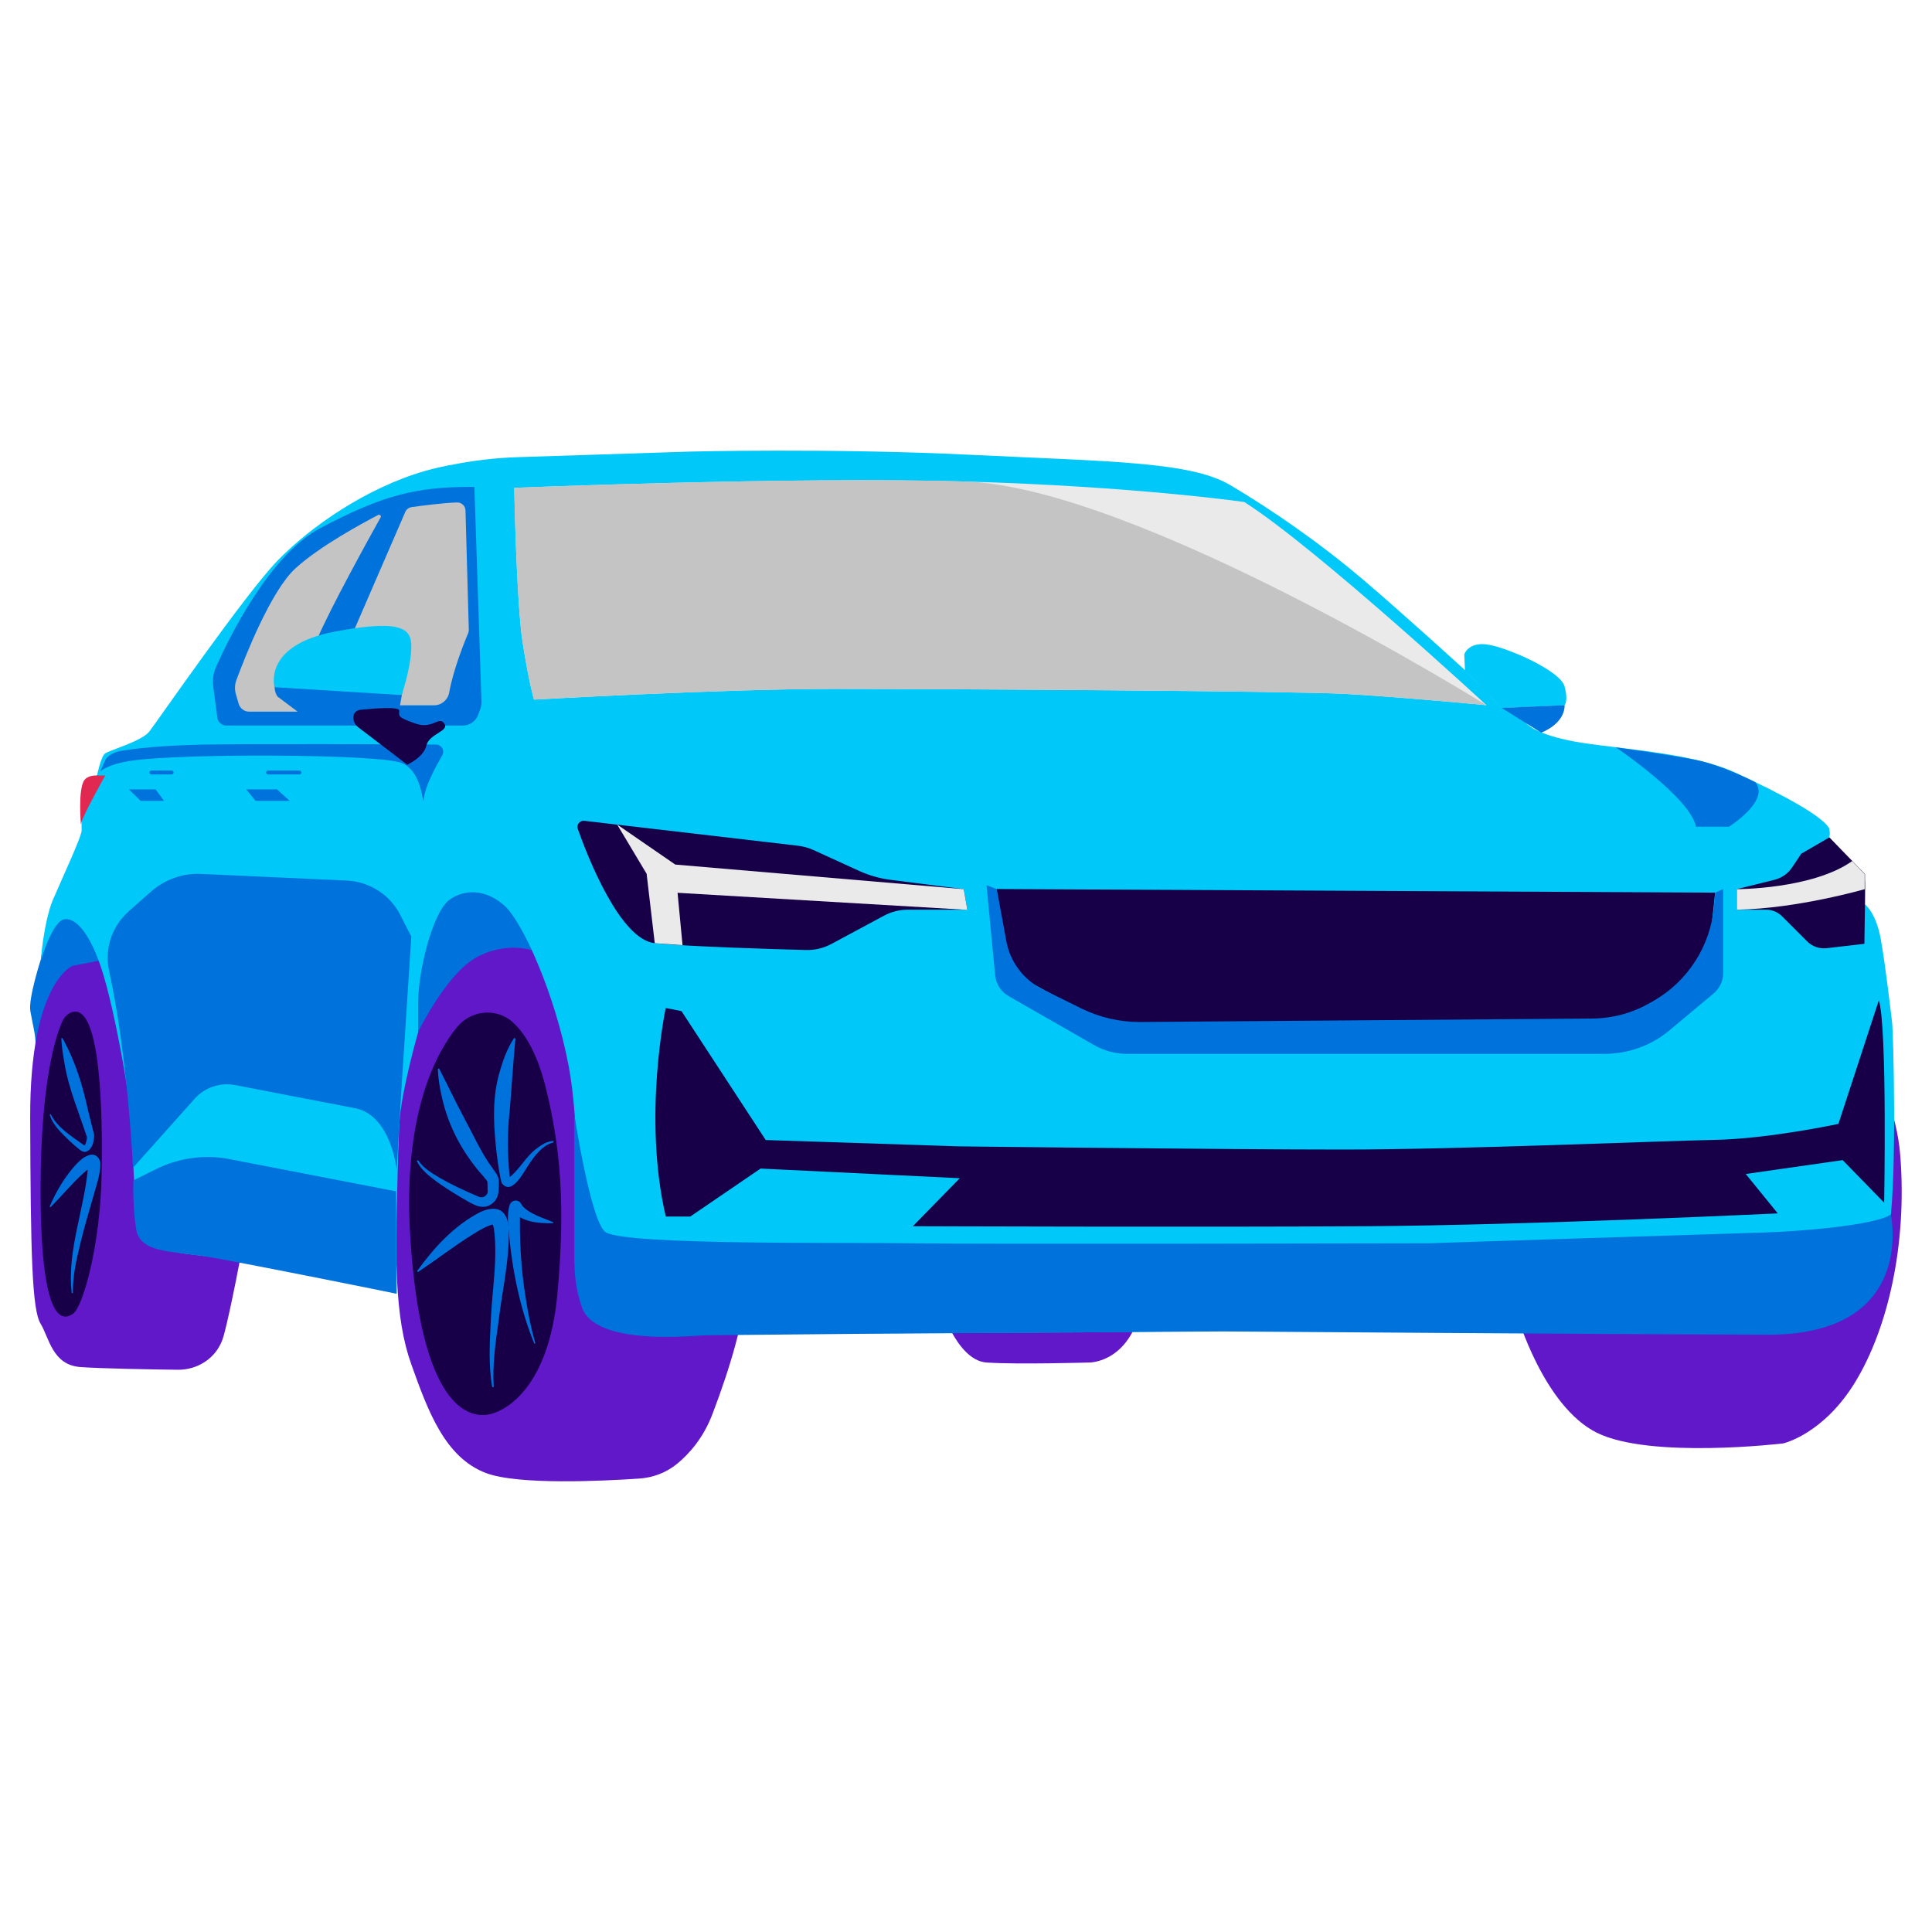 <svg width="128" height="128" viewBox="0 0 128 128" fill="none" xmlns="http://www.w3.org/2000/svg">
<path d="M2.72 63.52C2.72 63.52 1.87 66.13 2.01 66.98C2.15 67.83 2.38 68.6 2.35 69.2C2.35 69.2 3.52 66.59 4.47 65.35C5.42 64.11 6.95 65.14 6.95 65.14C6.95 65.14 6.95 60.27 4.23 60.27C3.31 60.27 2.7 63.52 2.7 63.52H2.72Z" fill="#0072DB"/>
<path d="M100.5 87.09C100.5 87.09 102.26 93.16 105.79 94.92C109.32 96.68 118.14 95.63 118.14 95.63C118.14 95.63 120.82 95.03 122.94 91.52C125.06 88.01 126.36 82.51 125.9 76.58C125.45 70.65 120.89 66.28 120.89 66.28L100.49 87.1L100.5 87.09Z" fill="#6018C8"/>
<path d="M62.18 86.18C62.18 86.18 63.31 90.13 65.36 90.27C67.41 90.41 72.14 90.27 72.14 90.27C72.14 90.27 74.61 90.34 75.53 86.95C76.45 83.56 62.19 86.17 62.19 86.17L62.18 86.18Z" fill="#6018C8"/>
<path d="M4.84 63.97C4.84 63.97 1.97 65.02 2 74.06C2.03 83.1 2.12 86.76 2.69 87.7C3.26 88.64 3.47 90.43 5.32 90.57C6.66 90.67 10.05 90.73 11.79 90.75C12.98 90.76 14.11 90.11 14.62 89.03C14.71 88.85 14.78 88.64 14.84 88.43C15.31 86.67 16.06 82.63 16.06 82.63L15.17 65.08C15.17 65.08 10.41 62.9 6.51 63.66L4.85 63.98L4.84 63.97Z" fill="#6018C8"/>
<path d="M31.87 62.94C31.87 62.94 26.79 65.59 26.43 74.49C26.07 83.39 26.16 87.34 27.25 90.39C28.34 93.44 29.46 96.55 32.19 97.59C34.32 98.4 39.95 98.12 42.34 97.96C43.26 97.9 44.14 97.57 44.86 96.98C45.65 96.33 46.59 95.29 47.2 93.69C48.42 90.49 49.22 87.67 49.51 85.13C49.8 82.59 48.19 67.06 47.02 65.32C45.84 63.58 34.67 61.79 31.88 62.95L31.87 62.94Z" fill="#6018C8"/>
<path d="M27.67 68.43C27.67 68.43 29.49 64.67 31.43 63.51C33.37 62.35 35.19 62.94 35.19 62.94C35.19 62.94 34.31 58.99 32.61 58.66C30.41 58.23 28.82 59.71 28.52 60.28C28.22 60.85 27.67 64.69 27.67 66.56V68.43Z" fill="#0072DB"/>
<path d="M29.81 30.82C31.27 30.52 32.76 30.34 34.25 30.29L45.69 29.92C45.69 29.92 55.01 29.68 64.27 30.13C73.54 30.58 78.86 30.58 81.49 32.13C84.12 33.68 87.42 35.94 90.34 38.43C93.26 40.92 97.07 44.41 97.07 44.41L99.48 46.89C99.48 46.89 100.4 47.14 100.72 47.45C101.04 47.76 101.11 48.4 103.68 49C106.25 49.6 111.76 49.71 114.97 51.19C118.18 52.67 120.69 54.05 121.18 54.86C121.18 54.86 121.29 55.28 121.18 55.46C121.18 55.46 123.52 57.96 123.56 58.32C123.6 58.68 123.55 59.91 123.55 59.91C123.55 59.91 124.29 60.44 124.61 62.24C124.93 64.04 125.25 66.9 125.35 67.67C125.45 68.44 125.67 77.66 125.21 81.04L125.09 82.47C124.96 84 124.17 85.4 122.92 86.3L122.25 86.78C121.85 87.06 121.38 87.22 120.9 87.24L94.02 88.06L71.51 88.27L43.26 88.4C42.32 88.4 41.41 88.07 40.7 87.45L39.56 86.46C38.73 85.75 38.27 84.71 38.29 83.62C38.34 80.59 38.36 74.26 37.68 70.65C36.76 65.78 34.61 61.09 33.45 60.03C32.29 58.97 30.87 58.83 29.78 59.61C28.69 60.39 27.63 64.41 27.7 66.81V68.4C27.7 68.4 26.56 72.37 26.46 74.46C26.36 76.55 26.33 78.33 26.29 80.12C26.25 82.04 26.29 85.7 26.29 85.7C26.29 85.7 16.37 83.51 14.05 83.27C11.73 83.03 9.99 82.81 9.5 81.82C9.01 80.83 8.79 77.94 8.83 75.93C8.87 73.92 7.63 66.9 6.71 64.14C5.79 61.38 4.77 60.72 4.17 60.93C3.57 61.14 2.9 62.94 2.76 63.51C2.62 64.08 2.9 61.04 3.5 59.63C4.1 58.22 5.41 55.43 5.41 55.01C5.41 54.59 5.3 51.9 5.62 51.69C5.94 51.48 6.43 51.37 6.43 51.37C6.43 51.37 6.68 50.13 6.96 49.92C7.24 49.71 9.39 49.11 9.89 48.47C10.39 47.83 16.21 39.4 18.39 37.14C20.58 34.88 24.29 32.32 28.13 31.21C28.66 31.06 29.26 30.92 29.84 30.8L29.81 30.82Z" fill="#00C8F8"/>
<path d="M34.07 32.33C34.07 32.33 34.21 39.9 34.63 42.59C35.05 45.28 35.38 46.35 35.38 46.35C35.38 46.35 47.9 45.64 55.19 45.64C62.48 45.64 85.54 45.78 89.07 45.97C92.6 46.16 98.48 46.72 98.48 46.72C98.48 46.72 87.19 36.28 82.44 33.26C82.44 33.26 75.24 32.22 63.9 31.9C52.56 31.57 34.07 32.32 34.07 32.32V32.33Z" fill="#EAEAEA"/>
<path d="M34.07 32.33C34.07 32.33 34.21 39.9 34.63 42.59C35.05 45.28 35.38 46.35 35.38 46.35C35.38 46.35 47.9 45.64 55.19 45.64C62.48 45.64 85.54 45.78 89.07 45.97C92.6 46.16 98.48 46.72 98.48 46.72C98.48 46.72 75.24 32.23 63.9 31.9C52.56 31.57 34.07 32.32 34.07 32.32V32.33Z" fill="#C4C4C4"/>
<path d="M38.71 54.38C38.41 54.35 38.18 54.64 38.28 54.92C38.94 56.78 41.08 62.26 43.39 62.49C45.7 62.72 51.16 62.88 53.38 62.94C53.99 62.96 54.59 62.81 55.12 62.52L58.56 60.67C59.04 60.41 59.58 60.27 60.13 60.27H64.09L63.85 58.91L58.99 58.29C58.28 58.2 57.59 58 56.94 57.71L53.9 56.32C53.57 56.17 53.21 56.07 52.85 56.03L38.7 54.38H38.71Z" fill="#180048"/>
<path d="M66.02 58.91L66.42 62.16C66.58 63.46 67.35 64.59 68.5 65.22L72.32 67.31C72.85 67.6 73.44 67.77 74.04 67.8C76.77 67.95 85.03 68.37 91.61 68.22C97.72 68.08 104.05 67.74 106.7 67.59C107.54 67.54 108.35 67.26 109.05 66.79L111.37 65.19C112.48 64.43 113.2 63.22 113.34 61.88L113.63 59.14L66.02 58.9V58.91Z" fill="#180048"/>
<path d="M115.09 58.91V60.27H117.01C117.41 60.27 117.79 60.43 118.07 60.71L119.74 62.38C120.07 62.71 120.54 62.87 121.01 62.82L123.52 62.53L123.56 59.92V57.91L121.2 55.48L119.34 56.56L118.73 57.47C118.46 57.88 118.04 58.17 117.56 58.29L115.1 58.9L115.09 58.91Z" fill="#180048"/>
<path d="M65.36 58.65L65.93 64.61C65.99 65.19 66.32 65.71 66.83 66L72.49 69.24C73.15 69.62 73.91 69.82 74.67 69.82H106.3C107.88 69.82 109.41 69.27 110.62 68.25L113.54 65.81C113.93 65.48 114.16 65 114.16 64.49V58.9L113.64 59.14L113.55 60.1C113.31 62.69 111.82 65 109.57 66.3L109.3 66.45C108.14 67.12 106.83 67.47 105.49 67.48L75.55 67.71C74.2 67.72 72.87 67.41 71.66 66.82L69.09 65.55C67.82 64.92 66.92 63.73 66.67 62.34L66.04 58.91L65.38 58.65H65.36Z" fill="#0072DB"/>
<path d="M97.02 43.34C97.02 43.34 97.3 42.45 98.71 42.73C100.12 43.01 103.37 44.47 103.65 45.46C103.93 46.45 103.65 46.73 103.65 46.73L99.47 46.91L97.06 44.43L97.01 43.35L97.02 43.34Z" fill="#00C8F8"/>
<path d="M102.11 48.54C102.11 48.54 103.66 47.99 103.66 46.72L99.48 46.9L102.11 48.54Z" fill="#0072DB"/>
<path d="M44.11 66.77C44.11 66.77 42.56 73.97 44.11 80.6H45.73L50.39 77.42L63.59 78.06L60.48 81.24C60.48 81.24 79.46 81.31 90.47 81.24C101.48 81.17 117.78 80.39 117.78 80.39L115.66 77.78L122.08 76.86L124.83 79.68C124.83 79.68 125.04 68.11 124.48 66.27L121.8 74.46C121.8 74.46 117.21 75.45 113.61 75.52C110.01 75.59 96.74 76.16 88.98 76.16C81.22 76.16 63.57 75.95 63.57 75.95L50.73 75.53L45.15 66.99L44.09 66.78L44.11 66.77Z" fill="#180048"/>
<path d="M8.51 60.39L10.01 59.07C10.93 58.26 12.12 57.84 13.34 57.9L22.98 58.34C24.48 58.41 25.84 59.28 26.52 60.62L27.25 62.05L26.58 72.39L26.28 77.5C26.28 77.5 25.91 73.78 23.41 73.4L15.58 71.89C14.59 71.7 13.57 72.04 12.9 72.79L8.81 77.37C8.81 77.37 8.48 70 7.23 64.34C6.91 62.89 7.4 61.38 8.51 60.4V60.39Z" fill="#0072DB"/>
<path d="M6.64 51.11L6.97 50.38C7.09 50.06 7.61 49.82 7.95 49.76C8.89 49.6 10.54 49.39 13.56 49.33C17.06 49.27 26.1 49.31 28.89 49.33C29.25 49.33 29.48 49.72 29.3 50.04C28.85 50.82 28.19 52.06 28.1 52.79C27.96 53.92 28.17 51.1 26.55 50.53C24.93 49.96 12.29 49.9 8.77 50.39C7.13 50.62 6.65 51.1 6.65 51.1L6.64 51.11Z" fill="#0072DB"/>
<path d="M38.04 73.77C38.04 73.77 39.16 81.14 40.16 81.66C41.78 82.51 56.04 82.3 60.41 82.37C64.79 82.44 94.64 82.37 94.64 82.37C94.64 82.37 114.33 81.73 116.8 81.66C119.27 81.59 124.28 81.17 125.27 80.46C125.27 80.46 127.04 88.45 117.09 88.43C106.66 88.4 81.03 88.21 81.03 88.21L56.82 88.37L47.27 88.46C46.93 88.46 46.59 88.47 46.26 88.49C45.14 88.56 39.36 89.03 38.55 86.61C38.13 85.35 38.05 84.46 38.05 83.13V73.78L38.04 73.77Z" fill="#0072DB"/>
<path d="M8.84 78.2L10.38 77.44C11.8 76.74 13.41 76.5 14.97 76.75L26.24 78.93L26.26 85.71C26.26 85.71 15.56 83.54 13.41 83.21C11.27 82.88 9.27 82.99 9.02 81.44C8.77 79.89 8.84 78.2 8.84 78.2Z" fill="#0072DB"/>
<path d="M107.08 49.53C107.08 49.53 112.01 52.87 112.36 54.77H114.55C114.55 54.77 117.28 53.06 116.3 51.83C116.3 51.83 114.09 50.68 112.27 50.33C110.45 49.98 107.08 49.52 107.08 49.52V49.53Z" fill="#0072DB"/>
<path d="M16.31 52.3H18.35L19.2 53.06H16.94L16.31 52.3Z" fill="#0072DB"/>
<path d="M8.54 52.3L9.32 53.06H10.87L10.31 52.3H8.54Z" fill="#0072DB"/>
<path d="M11.37 51.31H10.03C9.96 51.31 9.9 51.25 9.9 51.18C9.9 51.11 9.96 51.05 10.03 51.05H11.37C11.44 51.05 11.5 51.11 11.5 51.18C11.5 51.25 11.44 51.31 11.37 51.31Z" fill="#0072DB"/>
<path d="M19.84 51.31H17.76C17.69 51.31 17.63 51.25 17.63 51.18C17.63 51.11 17.69 51.05 17.76 51.05H19.84C19.91 51.05 19.97 51.11 19.97 51.18C19.97 51.25 19.91 51.31 19.84 51.31Z" fill="#0072DB"/>
<path d="M18.19 45.53L26.61 46.05C26.61 46.05 26.68 47.72 25.41 47.58C24.14 47.44 20.45 47.58 20.45 47.58C20.45 47.58 18.17 47.36 18.2 45.52L18.19 45.53Z" fill="#0072DB"/>
<path d="M40.89 54.63L42.84 57.89L43.38 62.49L45.22 62.62L44.89 59.15L64.09 60.28L63.85 58.91L44.74 57.28L40.89 54.63Z" fill="#EAEAEA"/>
<path d="M115.09 58.91C115.09 58.91 120.08 58.91 122.71 57.05L123.54 57.91V58.91C123.54 58.91 119.08 60.2 115.08 60.27V58.91H115.09Z" fill="#EAEAEA"/>
<path d="M6.39 51.38H6.97C6.97 51.38 5.36 54.24 5.36 54.63C5.36 54.63 5.16 52.31 5.58 51.7C5.83 51.34 6.39 51.38 6.39 51.38Z" fill="#E02850"/>
<path d="M31.43 32.26L31.9 46.52C31.9 46.66 31.88 46.79 31.84 46.92L31.69 47.34C31.53 47.78 31.12 48.07 30.66 48.07H15C14.7 48.07 14.44 47.85 14.4 47.55L14.13 45.5C14.07 45.05 14.13 44.59 14.32 44.17C15.17 42.27 17.84 36.78 21.22 34.99C25.33 32.82 27.56 32.23 31.42 32.26H31.43Z" fill="#0072DB"/>
<path d="M27.26 33.6C27.89 33.51 29.4 33.31 30.3 33.29C30.59 33.29 30.83 33.52 30.84 33.81L31.06 41.72C31.06 41.8 31.05 41.87 31.02 41.94C30.83 42.4 30.04 44.3 29.76 45.89C29.67 46.37 29.25 46.73 28.75 46.73H26.5C26.5 46.73 27.35 42.54 26.5 41.79C26.5 41.79 25.09 41.46 23.44 41.79L26.85 33.92C26.92 33.75 27.08 33.63 27.26 33.6Z" fill="#C4C4C4"/>
<path d="M25.21 34.29C24.47 35.62 21.87 40.31 20.99 42.4C20.99 42.4 18.87 43.15 18.4 44.42C17.93 45.69 18.4 46.16 18.4 46.16L19.72 47.15H16.51C16.18 47.15 15.9 46.93 15.81 46.62L15.63 46C15.54 45.69 15.55 45.36 15.66 45.06C16.2 43.6 17.94 39.14 19.58 37.65C21.22 36.16 24.04 34.65 25.05 34.12C25.16 34.06 25.28 34.18 25.22 34.29H25.21Z" fill="#C4C4C4"/>
<path d="M18.19 45.53C18.19 45.53 17.37 42.75 22.21 41.84C27.05 40.93 27.32 41.81 27.24 43.13C27.16 44.45 26.61 46.05 26.61 46.05L18.19 45.53Z" fill="#00C8F8"/>
<path d="M23.41 47.53C23.41 47.79 23.53 48.03 23.73 48.18L26.98 50.66C26.98 50.66 28.06 50.19 28.25 49.39C28.44 48.59 29.8 48.45 29.43 47.93C29.06 47.41 28.68 48.35 27.5 47.93C26.32 47.51 26.44 47.46 26.45 47.08C26.46 46.79 24.69 46.94 23.85 47.03C23.6 47.06 23.41 47.27 23.41 47.52V47.53Z" fill="#180048"/>
<path d="M33.97 67.72C32.88 66.75 31.2 66.92 30.28 68.05C28.97 69.65 26.67 73.7 27.18 81.93C27.89 93.29 31.06 93.93 32.33 93.72C33.6 93.51 36.35 91.81 36.92 85.82C37.48 79.82 37.13 75.94 36.14 71.99C35.63 69.96 34.87 68.53 33.97 67.73V67.72Z" fill="#180048"/>
<path d="M4.65 67.11C4.42 67.22 4.24 67.43 4.13 67.67C3.73 68.56 2.69 71.56 2.69 78.84C2.69 87.87 4.2 87.5 4.85 87.03C5.5 86.56 6.64 82.51 6.73 77.9C6.82 73.54 6.66 66.14 4.64 67.11H4.65Z" fill="#180048"/>
<path d="M34.15 68.81C34 70.38 33.91 71.9 33.78 73.46C33.6 75.01 33.62 76.57 33.78 78.13C33.78 78.12 33.78 78.15 33.78 78.13C33.77 78.1 33.7 78.07 33.67 78.07C33.63 78.07 33.63 78.08 33.65 78.07C34.4 77.56 34.83 76.59 35.61 76.05C35.92 75.82 36.25 75.61 36.67 75.59V75.69C35.98 75.85 35.48 76.51 35.09 77.07C34.77 77.51 33.95 79.25 33.27 78.42C33.21 78.32 33.2 78.26 33.18 78.15V78.18C33.03 77.4 32.91 76.6 32.84 75.8C32.68 74.2 32.64 72.55 33.11 71C33.33 70.22 33.61 69.45 34.06 68.77L34.16 68.81H34.15Z" fill="#0072DB"/>
<path d="M29.09 70.79C29.68 71.93 30.21 73.06 30.81 74.18C31.4 75.27 31.9 76.41 32.64 77.41C32.74 77.56 32.88 77.72 32.96 77.89C33.09 78.16 33.05 78.49 33.04 78.77C33.04 79.1 32.94 79.45 32.69 79.67C31.98 80.32 31.25 79.72 30.59 79.36C30.03 79.03 29.49 78.69 28.96 78.31C28.45 77.92 27.89 77.52 27.61 76.91L27.71 76.87C28.04 77.4 28.62 77.72 29.14 78.04C29.96 78.51 30.83 78.91 31.7 79.28C31.82 79.33 31.89 79.33 31.99 79.31C32.16 79.27 32.3 79.12 32.31 78.95C32.31 78.84 32.3 78.63 32.3 78.52C32.3 78.29 32.3 78.29 32.22 78.17C32.19 78.13 32.04 77.96 32.01 77.92C30.69 76.45 29.72 74.67 29.29 72.75C29.14 72.12 29.03 71.47 29.01 70.81L29.11 70.79H29.09Z" fill="#0072DB"/>
<path d="M27.62 84.23C28.74 82.67 30.07 81.21 31.8 80.31C32.83 79.84 33.56 80.07 33.69 81.24C33.8 83.34 33.28 85.42 33.04 87.47C32.83 88.94 32.62 90.42 32.71 91.9H32.61C32.35 90.43 32.45 88.91 32.52 87.41C32.61 85.39 32.99 83.37 32.72 81.38C32.69 81.23 32.63 81.09 32.6 81.06C32.58 81.04 32.6 81.08 32.66 81.1C32.68 81.1 32.71 81.11 32.71 81.11C32.72 81.11 32.7 81.11 32.69 81.11C32.22 81.23 31.78 81.5 31.34 81.77C30.12 82.53 28.94 83.44 27.69 84.28L27.62 84.21V84.23Z" fill="#0072DB"/>
<path d="M36.64 81.04C35.71 81.06 34.51 80.99 33.91 80.15C33.91 80.14 33.91 80.15 33.91 80.15C33.91 80.15 33.91 80.15 33.91 80.16C34.03 80.33 34.34 80.31 34.44 80.14C34.49 80.07 34.47 80.08 34.46 80.16C34.4 82.12 34.52 84.12 34.84 86.06C34.99 87.05 35.19 88.03 35.47 89L35.4 89.03C34.35 86.45 33.84 83.65 33.65 80.87C33.65 80.55 33.65 80.19 33.76 79.85C33.79 79.76 33.86 79.65 33.97 79.59C34.17 79.47 34.45 79.57 34.54 79.77C34.57 79.82 34.59 79.87 34.63 79.92C35.16 80.46 35.94 80.67 36.65 80.97V81.05H36.64V81.04Z" fill="#0072DB"/>
<path d="M4.12 68.75C4.97 70.25 5.47 71.88 5.83 73.55L6.24 75.2V75.25C6.22 75.64 6.13 76.13 5.72 76.3C5.57 76.36 5.37 76.26 5.29 76.18C5.04 75.98 4.81 75.78 4.58 75.56C4.07 75.06 3.5 74.55 3.29 73.84L3.36 73.82C3.8 74.71 4.75 75.28 5.53 75.85C5.57 75.87 5.61 75.91 5.61 75.9C5.59 75.88 5.57 75.91 5.61 75.87C5.72 75.72 5.76 75.47 5.76 75.28V75.35C5.26 73.78 4.54 72.11 4.28 70.49C4.18 69.93 4.09 69.37 4.06 68.79L4.13 68.77L4.12 68.75Z" fill="#0072DB"/>
<path d="M3.29 79.93C3.74 78.89 4.31 77.93 5.09 77.09C5.35 76.84 5.54 76.64 5.94 76.52C6.37 76.4 6.67 76.78 6.65 77.16C6.63 77.91 6.36 78.59 6.18 79.27C5.88 80.33 5.56 81.38 5.31 82.44C5.05 83.5 4.81 84.57 4.83 85.67H4.75C4.42 82.81 5.64 80.01 5.84 77.2C5.84 77.16 5.82 77.12 5.84 77.17C5.85 77.2 5.91 77.27 6 77.3C6.08 77.33 6.15 77.3 6.12 77.31C5.98 77.35 5.75 77.53 5.61 77.65C4.84 78.33 4.13 79.19 3.35 79.98L3.28 79.94L3.29 79.93Z" fill="#0072DB"/>
</svg>
